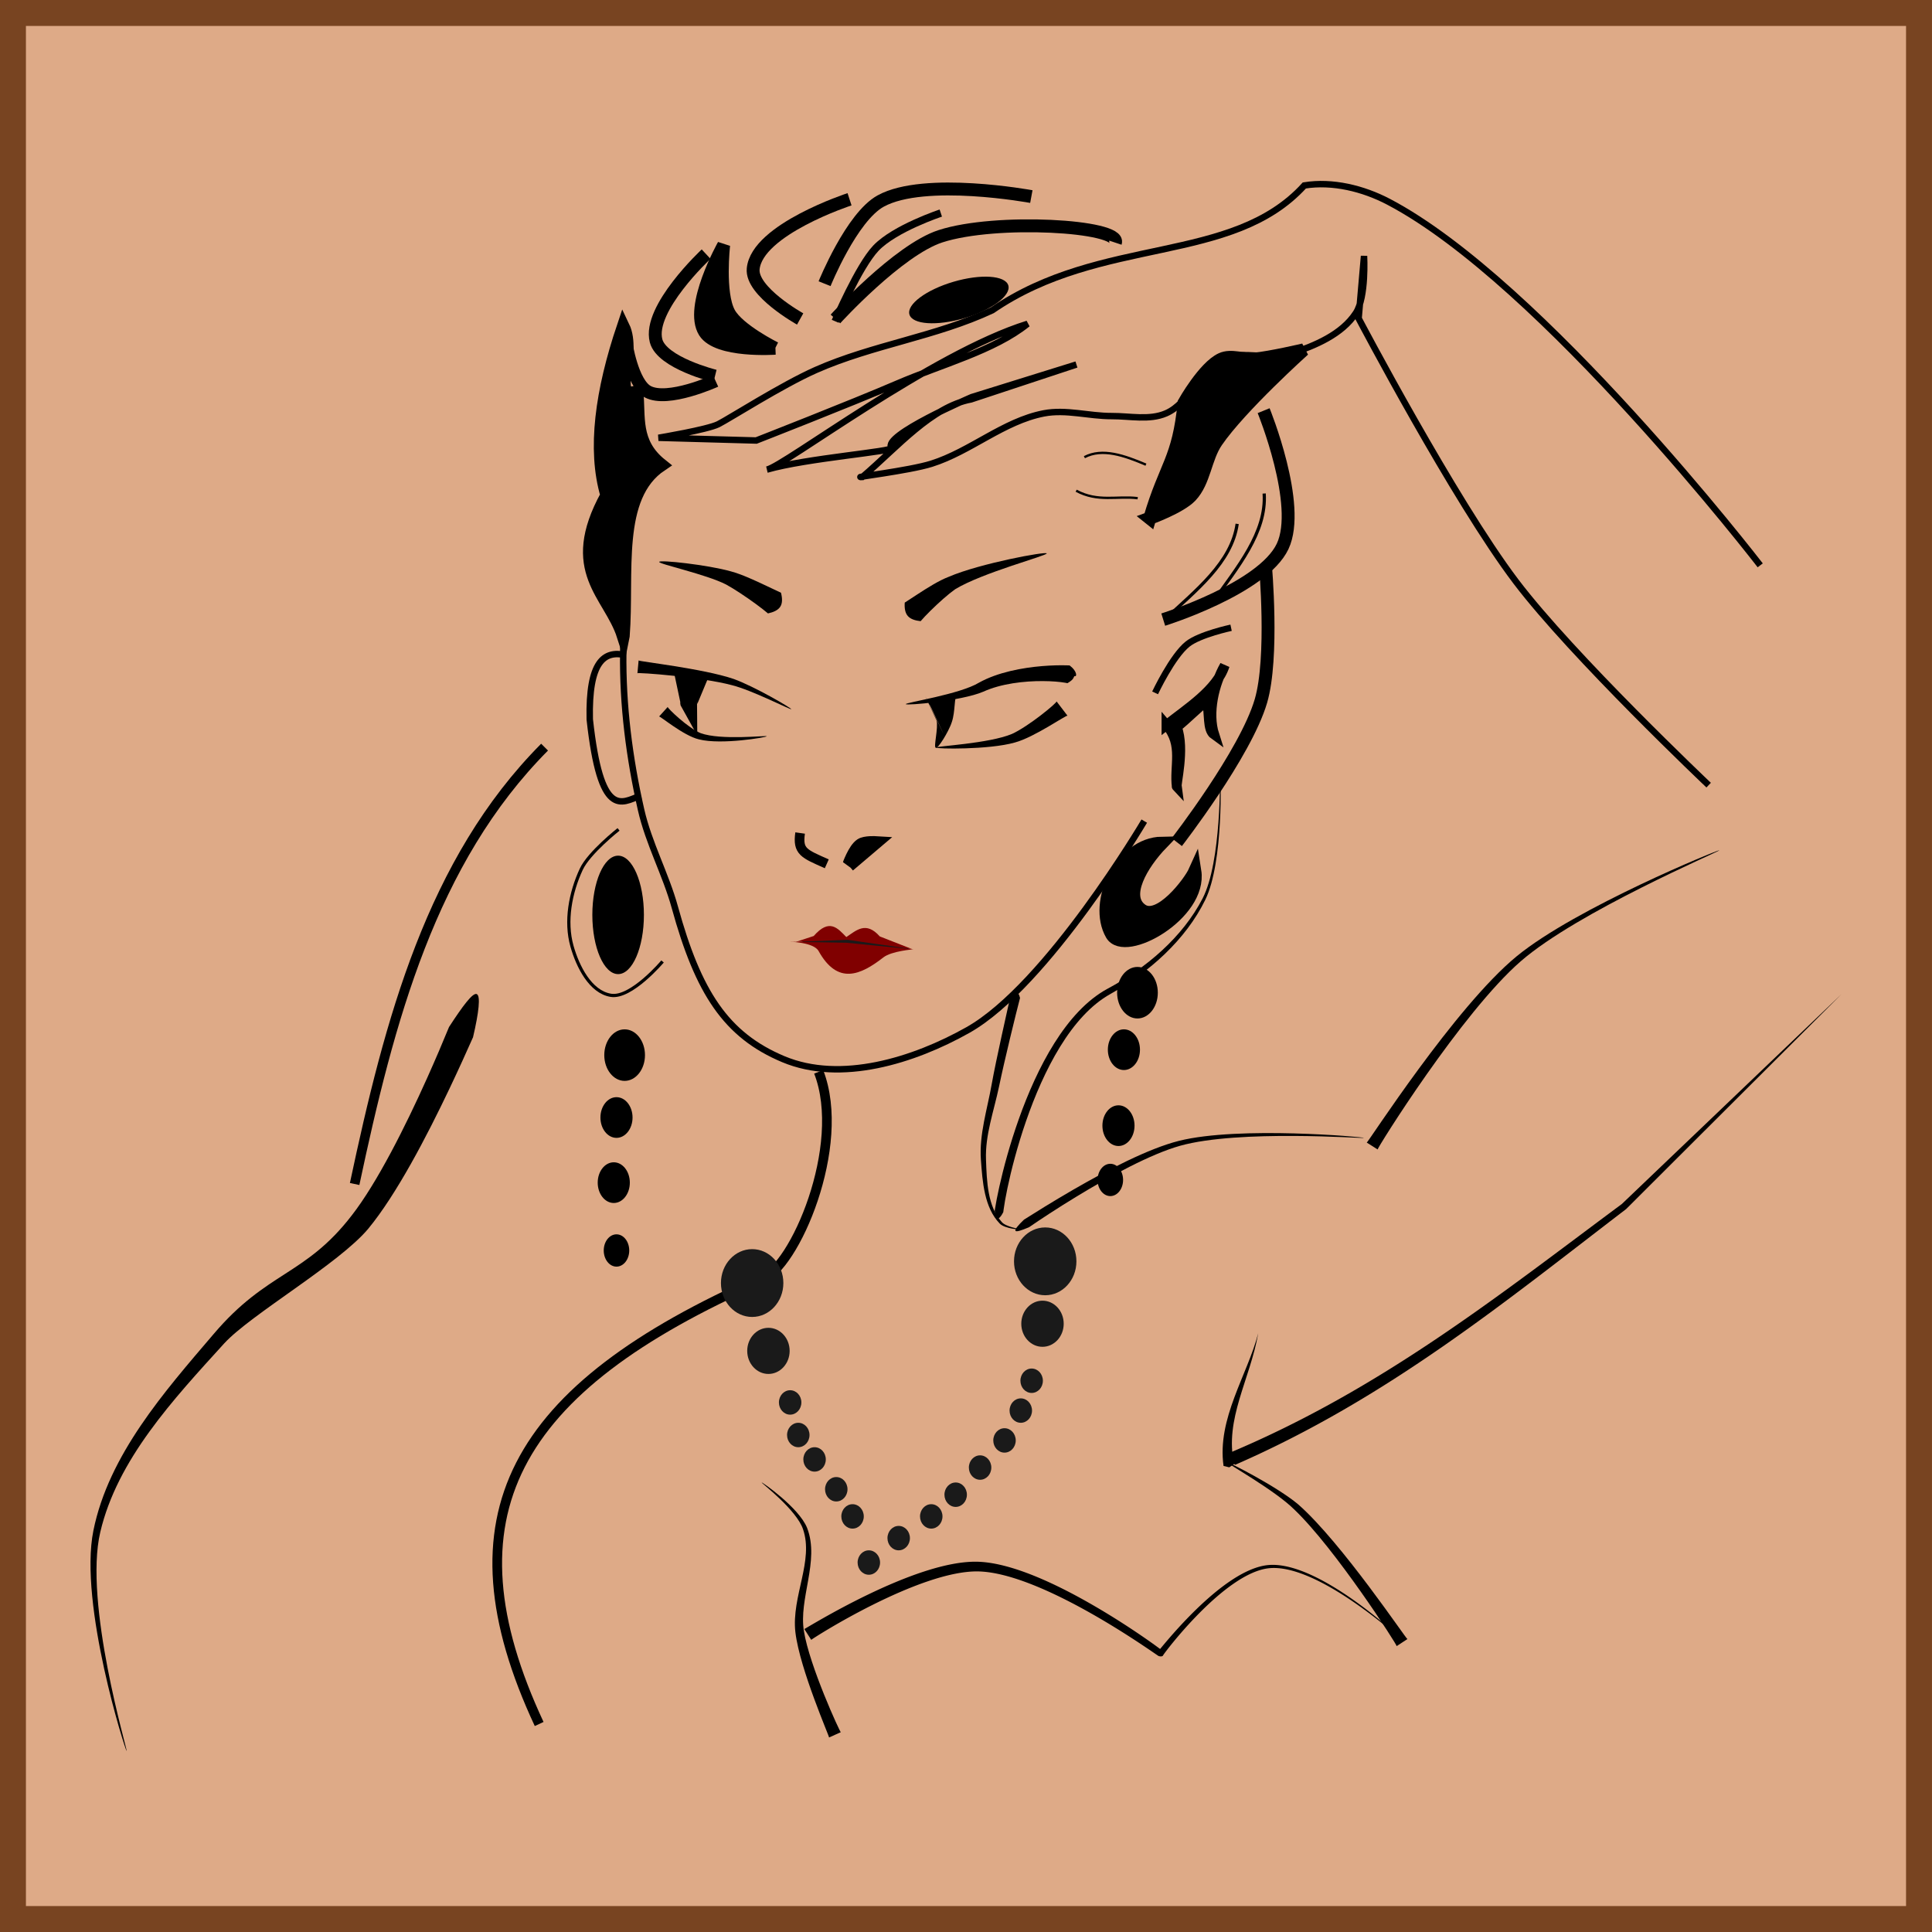 <?xml version="1.0" encoding="UTF-8" standalone="no"?>
<!-- Created with Inkscape (http://www.inkscape.org/) -->

<svg
   xmlns:dc="http://purl.org/dc/elements/1.1/"
   xmlns:cc="http://creativecommons.org/ns#"
   xmlns:rdf="http://www.w3.org/1999/02/22-rdf-syntax-ns#"
   xmlns:svg="http://www.w3.org/2000/svg"
   xmlns="http://www.w3.org/2000/svg"
   xmlns:sodipodi="http://sodipodi.sourceforge.net/DTD/sodipodi-0.dtd"
   xmlns:inkscape="http://www.inkscape.org/namespaces/inkscape"
   width="150"
   height="150"
   viewBox="0 0 150 150"
   id="svg2"
   version="1.1"
   inkscape:version="0.91 r13725"
   sodipodi:docname="97-Jacky.svg">
  <defs
     id="defs4">
    <inkscape:path-effect
       effect="powerstroke"
       id="path-effect4253"
       is_visible="true"
       offset_points="0,0.5"
       sort_points="true"
       interpolator_type="CubicBezierJohan"
       interpolator_beta="0.2"
       start_linecap_type="zerowidth"
       linejoin_type="round"
       miter_limit="4"
       end_linecap_type="zerowidth"
       cusp_linecap_type="round" />
    <inkscape:path-effect
       effect="powerstroke"
       id="path-effect4249"
       is_visible="true"
       offset_points="0.007,-0.513"
       sort_points="true"
       interpolator_type="Linear"
       interpolator_beta="0.2"
       start_linecap_type="zerowidth"
       linejoin_type="round"
       miter_limit="4"
       end_linecap_type="zerowidth"
       cusp_linecap_type="round" />
    <inkscape:path-effect
       effect="powerstroke"
       id="path-effect4245"
       is_visible="true"
       offset_points="0,0.5"
       sort_points="true"
       interpolator_type="CubicBezierJohan"
       interpolator_beta="0.2"
       start_linecap_type="zerowidth"
       linejoin_type="round"
       miter_limit="4"
       end_linecap_type="zerowidth"
       cusp_linecap_type="round" />
    <inkscape:path-effect
       effect="powerstroke"
       id="path-effect4241"
       is_visible="true"
       offset_points="0,0.5"
       sort_points="true"
       interpolator_type="CubicBezierJohan"
       interpolator_beta="0.2"
       start_linecap_type="zerowidth"
       linejoin_type="round"
       miter_limit="4"
       end_linecap_type="zerowidth"
       cusp_linecap_type="round" />
    <inkscape:path-effect
       effect="powerstroke"
       id="path-effect4237"
       is_visible="true"
       offset_points="0,0.5"
       sort_points="true"
       interpolator_type="CubicBezierJohan"
       interpolator_beta="0.2"
       start_linecap_type="zerowidth"
       linejoin_type="round"
       miter_limit="4"
       end_linecap_type="zerowidth"
       cusp_linecap_type="round" />
    <inkscape:path-effect
       effect="powerstroke"
       id="path-effect4233"
       is_visible="true"
       offset_points="0.017,0.417"
       sort_points="true"
       interpolator_type="Linear"
       interpolator_beta="0.2"
       start_linecap_type="zerowidth"
       linejoin_type="round"
       miter_limit="4"
       end_linecap_type="zerowidth"
       cusp_linecap_type="round" />
    <inkscape:path-effect
       effect="powerstroke"
       id="path-effect4229"
       is_visible="true"
       offset_points="0,0.5"
       sort_points="true"
       interpolator_type="CubicBezierJohan"
       interpolator_beta="0.2"
       start_linecap_type="zerowidth"
       linejoin_type="round"
       miter_limit="4"
       end_linecap_type="zerowidth"
       cusp_linecap_type="round" />
    <inkscape:path-effect
       effect="powerstroke"
       id="path-effect4225"
       is_visible="true"
       offset_points="0.198,0.353"
       sort_points="true"
       interpolator_type="Linear"
       interpolator_beta="0.2"
       start_linecap_type="zerowidth"
       linejoin_type="round"
       miter_limit="4"
       end_linecap_type="zerowidth"
       cusp_linecap_type="round" />
    <inkscape:path-effect
       effect="powerstroke"
       id="path-effect4221"
       is_visible="true"
       offset_points="0.169,0.379"
       sort_points="true"
       interpolator_type="Linear"
       interpolator_beta="0.2"
       start_linecap_type="zerowidth"
       linejoin_type="round"
       miter_limit="4"
       end_linecap_type="zerowidth"
       cusp_linecap_type="round" />
    <inkscape:path-effect
       effect="powerstroke"
       id="path-effect5186"
       is_visible="true"
       offset_points="0.106,0.337"
       sort_points="true"
       interpolator_type="Linear"
       interpolator_beta="0.2"
       start_linecap_type="zerowidth"
       linejoin_type="round"
       miter_limit="4"
       end_linecap_type="zerowidth"
       cusp_linecap_type="round" />
    <inkscape:path-effect
       effect="powerstroke"
       id="path-effect5182"
       is_visible="true"
       offset_points="0.306,1.014"
       sort_points="true"
       interpolator_type="Linear"
       interpolator_beta="0.2"
       start_linecap_type="zerowidth"
       linejoin_type="round"
       miter_limit="4"
       end_linecap_type="zerowidth"
       cusp_linecap_type="round" />
    <inkscape:path-effect
       cusp_linecap_type="round"
       end_linecap_type="zerowidth"
       miter_limit="4"
       linejoin_type="round"
       start_linecap_type="zerowidth"
       interpolator_beta="0.2"
       interpolator_type="CubicBezierJohan"
       sort_points="true"
       offset_points="0,0.702"
       is_visible="true"
       id="path-effect5110"
       effect="powerstroke" />
    <inkscape:path-effect
       cusp_linecap_type="round"
       end_linecap_type="zerowidth"
       miter_limit="4"
       linejoin_type="round"
       start_linecap_type="zerowidth"
       interpolator_beta="0.2"
       interpolator_type="Linear"
       sort_points="true"
       offset_points="0.214,0.693"
       is_visible="true"
       id="path-effect5106"
       effect="powerstroke" />
    <inkscape:path-effect
       cusp_linecap_type="round"
       end_linecap_type="zerowidth"
       miter_limit="4"
       linejoin_type="round"
       start_linecap_type="zerowidth"
       interpolator_beta="0.2"
       interpolator_type="Linear"
       sort_points="true"
       offset_points="0,1.201"
       is_visible="true"
       id="path-effect5102"
       effect="powerstroke" />
    <inkscape:path-effect
       effect="powerstroke"
       id="path-effect5098"
       is_visible="true"
       offset_points="0,1.316"
       sort_points="true"
       interpolator_type="Linear"
       interpolator_beta="0.2"
       start_linecap_type="zerowidth"
       linejoin_type="round"
       miter_limit="4"
       end_linecap_type="zerowidth"
       cusp_linecap_type="round" />
    <inkscape:path-effect
       effect="powerstroke"
       id="path-effect5094"
       is_visible="true"
       offset_points="0,0.5"
       sort_points="true"
       interpolator_type="CubicBezierJohan"
       interpolator_beta="0.2"
       start_linecap_type="zerowidth"
       linejoin_type="round"
       miter_limit="4"
       end_linecap_type="zerowidth"
       cusp_linecap_type="round" />
    <inkscape:path-effect
       effect="powerstroke"
       id="path-effect5090"
       is_visible="true"
       offset_points="0,0.5"
       sort_points="true"
       interpolator_type="CubicBezierJohan"
       interpolator_beta="0.2"
       start_linecap_type="zerowidth"
       linejoin_type="round"
       miter_limit="4"
       end_linecap_type="zerowidth"
       cusp_linecap_type="round" />
    <inkscape:path-effect
       cusp_linecap_type="round"
       end_linecap_type="zerowidth"
       miter_limit="4"
       linejoin_type="round"
       start_linecap_type="zerowidth"
       interpolator_beta="0.2"
       interpolator_type="Linear"
       sort_points="true"
       offset_points="0.257,-0.948"
       is_visible="true"
       id="path-effect5086"
       effect="powerstroke" />
    <inkscape:path-effect
       effect="powerstroke"
       id="path-effect5078"
       is_visible="true"
       offset_points="0.257,-0.948"
       sort_points="true"
       interpolator_type="Linear"
       interpolator_beta="0.2"
       start_linecap_type="zerowidth"
       linejoin_type="round"
       miter_limit="4"
       end_linecap_type="zerowidth"
       cusp_linecap_type="round" />
    <linearGradient
       id="linearGradient4152">
      <stop
         id="stop4154"
         offset="0"
         stop-color="#424343" />
      <stop
         id="stop4156"
         offset="0.36"
         stop-color="#c0ffff" />
      <stop
         id="stop4158"
         offset="0.51"
         stop-color="#ffffff" />
      <stop
         id="stop4160"
         offset="0.66"
         stop-color="#c0ffff" />
      <stop
         id="stop4162"
         offset="1"
         stop-color="#424343" />
    </linearGradient>
    <linearGradient
       id="linearGradient4178">
      <stop
         id="stop4180"
         offset="0"
         stop-color="#020202" />
      <stop
         id="stop4182"
         offset="0.2"
         stop-color="#01407f" />
      <stop
         id="stop4184"
         offset="0.4"
         stop-color="#127dcf" />
      <stop
         id="stop4186"
         offset="0.6"
         stop-color="#47b1f7" />
      <stop
         id="stop4188"
         offset="0.8"
         stop-color="#97ddfe" />
      <stop
         id="stop4190"
         offset="1"
         stop-color="#fbffff" />
    </linearGradient>
    <linearGradient
       id="linearGradient4207">
      <stop
         id="stop4209"
         offset="0"
         stop-color="#481318" />
      <stop
         id="stop4211"
         offset="0.2"
         stop-color="#edafb9" />
      <stop
         id="stop4213"
         offset="0.4"
         stop-color="#ffffac" />
      <stop
         id="stop4215"
         offset="0.6"
         stop-color="#402a16" />
      <stop
         id="stop4217"
         offset="0.8"
         stop-color="#454e00" />
      <stop
         id="stop4219"
         offset="1"
         stop-color="#eec28c" />
    </linearGradient>
    <filter
       inkscape:collect="always"
       style="color-interpolation-filters:sRGB"
       id="filter5070"
       x="-0.136"
       width="1.273"
       y="-0.059"
       height="1.119">
      <feGaussianBlur
         inkscape:collect="always"
         stdDeviation="0.228"
         id="feGaussianBlur5072" />
    </filter>
    <filter
       inkscape:collect="always"
       style="color-interpolation-filters:sRGB"
       id="filter5146"
       x="-0.093"
       width="1.187"
       y="-0.069"
       height="1.138">
      <feGaussianBlur
         inkscape:collect="always"
         stdDeviation="0.264"
         id="feGaussianBlur5148" />
    </filter>
  </defs>
  <sodipodi:namedview
     id="base"
     pagecolor="#ffffff"
     bordercolor="#666666"
     borderopacity="1.0"
     inkscape:pageopacity="0.0"
     inkscape:pageshadow="2"
     inkscape:zoom="3.592177"
     inkscape:cx="75.000008"
     inkscape:cy="75"
     inkscape:document-units="px"
     inkscape:current-layer="layer1"
     showgrid="false"
     units="px"
     fit-margin-top="0"
     fit-margin-left="0"
     fit-margin-right="0"
     fit-margin-bottom="0"
     showborder="false"
     inkscape:window-width="1218"
     inkscape:window-height="935"
     inkscape:window-x="390"
     inkscape:window-y="3"
     inkscape:window-maximized="0"
     objecttolerance="20">
    <inkscape:grid
       type="xygrid"
       id="grid6433"
       spacingx="10"
       spacingy="10"
       originx="100"
       originy="100" />
  </sodipodi:namedview>
  <g
     inkscape:label="Ebene 1"
     inkscape:groupmode="layer"
     id="layer1"
     transform="translate(62.389,-923.635)">
    <g
       id="g4376">
      <rect
         y="924.642"
         x="-61.383"
         height="147.986"
         width="147.986"
         id="rect4136"
         style="opacity:1;fill:#deaa87;fill-opacity:1;fill-rule:evenodd;stroke:#784421;stroke-width:2.014;stroke-miterlimit:4;stroke-dasharray:none;stroke-dashoffset:0;stroke-opacity:1" />
      <g
         transform="translate(-5.542,-6.67)"
         id="g4299">
        <path
           style="fill:none;fill-rule:evenodd;stroke:#000000;stroke-width:0.5;stroke-linecap:butt;stroke-linejoin:miter;stroke-opacity:1"
           d="m -6.35,966.191 c -2.487,4.321 -2.034,9.782 -2.107,14.747 -0.06,4.103 0.475,8.231 1.382,12.233 0.59,2.604 1.918,5.019 2.621,7.571 1.82,6.609 3.97,9.929 8.427,11.798 4.459,1.869 10.114,0.11 14.326,-2.263 6.165,-3.474 13.694,-16.222 13.694,-16.222"
           id="path5056"
           inkscape:connector-curvature="0"
           sodipodi:nodetypes="caasaac" />
        <path
           style="fill:none;fill-rule:evenodd;stroke:#000000;stroke-width:0.5;stroke-linecap:butt;stroke-linejoin:miter;stroke-opacity:1"
           d="m -7.114,992.07 c -1.525,0.611 -3.098,1.796 -3.944,-5.915 -0.099,-4.52 1.118,-5.352 2.76,-4.995"
           id="path5058"
           inkscape:connector-curvature="0"
           sodipodi:nodetypes="ccc" />
        <ellipse
           style="opacity:1;fill:#000000;fill-opacity:1;fill-rule:nonzero;stroke:none;stroke-width:0.505;stroke-opacity:1;filter:url(#filter5070)"
           id="path5060"
           cx="-8.856"
           cy="1001.337"
           rx="2.002"
           ry="4.598" />
        <path
           style="fill:none;fill-rule:evenodd;stroke:#000000;stroke-width:0.25;stroke-linecap:butt;stroke-linejoin:miter;stroke-opacity:1"
           d="m -8.823,994.699 c 0,0 -2.296,1.811 -2.892,3.089 -0.849,1.82 -1.269,4.048 -0.723,5.981 0.441,1.561 1.422,3.554 3.023,3.812 1.578,0.255 4.009,-2.629 4.009,-2.629"
           id="path5074"
           inkscape:connector-curvature="0"
           sodipodi:nodetypes="caaac" />
        <path
           style="fill:#000000;fill-rule:evenodd;stroke:none;stroke-width:1px;stroke-linecap:butt;stroke-linejoin:miter;stroke-opacity:1"
           d="m 3.731,977.413 c 0,0 0,0 0,0 -0.173,0.265 -0.512,0.421 -0.952,0.518 -0.234,-0.199 -0.563,-0.455 -0.934,-0.727 -0.778,-0.57 -1.686,-1.173 -2.319,-1.518 -0.773,-0.397 -2.087,-0.796 -3.198,-1.114 -1.109,-0.317 -2.01,-0.553 -1.996,-0.642 0.014,-0.089 0.948,-0.033 2.104,0.109 1.133,0.139 2.554,0.368 3.482,0.632 0.806,0.215 1.88,0.711 2.761,1.13 0.431,0.205 0.819,0.393 1.11,0.524 0.114,0.445 0.115,0.823 -0.058,1.088 z"
           id="path5076"
           inkscape:path-effect="#path-effect5078"
           inkscape:original-d="m 3.7306394,977.41288 c 0,0 -2.5817548,-1.68413 -4.00926517,-2.23467 -1.72057253,-0.66357 -5.38950323,-1.24879 -5.38950323,-1.24879"
           inkscape:connector-curvature="0"
           sodipodi:nodetypes="cac" />
        <path
           sodipodi:nodetypes="cac"
           inkscape:connector-curvature="0"
           inkscape:original-d="m 13.640283,978.13586 c 0,0 2.150158,-1.91431 3.417735,-2.5633 2.288297,-1.17158 7.361273,-2.3004 7.361273,-2.3004"
           inkscape:path-effect="#path-effect5086"
           id="path5084"
           d="m 13.64,978.136 c -0.21,-0.236 -0.275,-0.602 -0.243,-1.045 0.254,-0.16 0.59,-0.384 0.965,-0.629 0.764,-0.499 1.705,-1.093 2.448,-1.373 1.23,-0.531 3.152,-1.029 4.714,-1.368 1.585,-0.343 2.875,-0.537 2.895,-0.449 0.02,0.088 -1.226,0.459 -2.75,0.973 -1.531,0.517 -3.319,1.173 -4.363,1.812 -0.535,0.381 -1.282,1.044 -1.921,1.677 -0.303,0.3 -0.569,0.582 -0.755,0.799 -0.432,-0.047 -0.78,-0.16 -0.99,-0.396 z"
           style="fill:#000000;fill-rule:evenodd;stroke:none;stroke-width:1px;stroke-linecap:butt;stroke-linejoin:miter;stroke-opacity:1" />
        <path
           style="fill:#000000;fill-rule:evenodd;stroke:none;stroke-width:1px;stroke-linecap:butt;stroke-linejoin:miter;stroke-opacity:1"
           d="m -7.357,982.577 c -4.068e-4,-0.042 1.245,0.03 2.786,0.193 1.546,0.163 3.372,0.416 4.548,0.731 0.786,0.196 1.929,0.679 2.883,1.107 0.951,0.426 1.706,0.793 1.726,0.757 0.02,-0.036 -0.696,-0.477 -1.614,-0.981 -0.911,-0.499 -2.045,-1.073 -2.848,-1.362 -1.202,-0.411 -3.053,-0.75 -4.596,-0.997 -1.546,-0.247 -2.793,-0.403 -2.793,-0.445 z"
           id="path5088"
           inkscape:path-effect="#path-effect5090"
           inkscape:original-d="m -7.31127,982.07941 c 0,0 4.9846884,0.45623 7.361273,1.18306 1.5934903,0.48734 4.53507,2.10322 4.53507,2.10322"
           inkscape:connector-curvature="0"
           sodipodi:nodetypes="cac" />
        <path
           style="fill:#000000;fill-rule:evenodd;stroke:none;stroke-width:1px;stroke-linecap:butt;stroke-linejoin:miter;stroke-opacity:1"
           d="m -5.675,985.934 c 0.034,-0.025 0.504,0.344 1.114,0.756 0.602,0.407 1.365,0.874 1.975,1.018 0.882,0.227 2.219,0.179 3.297,0.075 1.094,-0.105 1.974,-0.273 1.968,-0.315 -0.006,-0.041 -0.894,0.044 -1.983,0.065 -1.099,0.021 -2.367,-0.024 -3.137,-0.304 -0.479,-0.192 -1.124,-0.67 -1.666,-1.137 -0.532,-0.458 -0.932,-0.876 -0.897,-0.901 z"
           id="path5092"
           inkscape:path-effect="#path-effect5094"
           inkscape:original-d="m -5.339501,985.56287 c 0,0 1.7395522,1.57385 2.826203,1.90604 1.65516488,0.50598 5.192327,0 5.192327,0"
           inkscape:connector-curvature="0"
           sodipodi:nodetypes="cac" />
        <path
           style="fill:#000000;fill-rule:evenodd;stroke:none;stroke-width:1px;stroke-linecap:butt;stroke-linejoin:miter;stroke-opacity:1"
           d="m -4.481,982.68 0.458,2.165 a 0.184,0.018 79.69 0 0 0.019,0.229 l 1.294,2.33 -0.021,-2.665 0.019,0.229 0.852,-2.042 z"
           id="path5096"
           inkscape:path-effect="#path-effect5098"
           inkscape:original-d="m -3.170554,982.80239 -0.197177,2.10322 0.657256,2.49757"
           inkscape:connector-curvature="0" />
        <path
           inkscape:connector-curvature="0"
           inkscape:original-d="m 16.263257,984.54312 c 0,0 0.254058,1.164 0.197177,1.74739 -0.07041,0.72211 -0.657256,2.07501 -0.657256,2.07501"
           inkscape:path-effect="#path-effect5102"
           id="path5100"
           d="m 15.09,984.799 c 0.095,-0.036 0.252,0.217 0.403,0.537 2.91,6.163 -2.468,-5.135 0.37,0.896 0.081,0.261 0.017,0.821 -0.04,1.264 -0.058,0.454 -0.112,0.829 -0.02,0.869 0.092,0.04 0.332,-0.261 0.584,-0.664 0.231,-0.369 0.542,-0.936 0.67,-1.352 0.134,-0.389 0.178,-0.887 0.215,-1.289 0.038,-0.408 0.069,-0.737 0.163,-0.773 z"
           style="fill:#000000;fill-rule:evenodd;stroke:none;stroke-width:1px;stroke-linecap:butt;stroke-linejoin:miter;stroke-opacity:1"
           sodipodi:nodetypes="cac" />
        <path
           sodipodi:nodetypes="csc"
           inkscape:connector-curvature="0"
           inkscape:original-d="m 26.623729,982.80239 c 0.110947,-0.22189 -4.431533,-0.59839 -7.295547,0.85443 -1.609764,0.81657 -5.849583,1.31451 -5.849583,1.31451"
           inkscape:path-effect="#path-effect5106"
           id="path5104"
           d="m 26.624,982.802 c 0.041,0.01 0.071,-0.03 0.077,-0.082 0.006,-0.046 -0.004,-0.098 -0.016,-0.14 -0.025,-0.087 -0.072,-0.175 -0.131,-0.257 -0.086,-0.12 -0.206,-0.238 -0.354,-0.353 -0.064,-0.003 -0.131,-0.006 -0.202,-0.008 -0.49,-0.015 -1.171,-0.005 -1.93,0.058 -1.518,0.126 -3.434,0.467 -4.915,1.291 -0.712,0.437 -2.134,0.827 -3.387,1.119 -1.244,0.289 -2.294,0.478 -2.287,0.542 0.007,0.064 1.077,0.004 2.355,-0.16 1.254,-0.161 2.787,-0.429 3.67,-0.808 1.382,-0.628 3.17,-0.827 4.611,-0.82 0.717,0.003 1.337,0.058 1.753,0.131 0.059,0.01 0.113,0.021 0.162,0.032 0.137,-0.08 0.251,-0.159 0.335,-0.237 0.059,-0.056 0.103,-0.11 0.133,-0.17 0.015,-0.03 0.027,-0.067 0.042,-0.096 0.017,-0.034 0.05,-0.068 0.084,-0.04 z"
           style="fill:#000000;fill-rule:evenodd;stroke:none;stroke-width:1px;stroke-linecap:butt;stroke-linejoin:miter;stroke-opacity:1" />
        <path
           sodipodi:nodetypes="cac"
           inkscape:connector-curvature="0"
           inkscape:original-d="m 25.608198,985.31607 c 0,0 -2.38371,1.82232 -3.77742,2.30579 -1.90556,0.66103 -6.007525,0.72298 -6.007525,0.72298"
           inkscape:path-effect="#path-effect5110"
           id="path5108"
           d="m 25.182,984.758 c 0.043,0.041 -0.51,0.537 -1.233,1.092 -0.734,0.563 -1.608,1.159 -2.233,1.44 -0.885,0.371 -2.354,0.609 -3.617,0.766 -1.254,0.156 -2.276,0.23 -2.276,0.289 8.83e-4,0.058 1.029,0.102 2.303,0.061 1.257,-0.04 2.807,-0.162 3.82,-0.453 0.772,-0.207 1.779,-0.755 2.589,-1.228 0.817,-0.477 1.457,-0.892 1.499,-0.851 z"
           style="fill:#000000;fill-rule:evenodd;stroke:none;stroke-width:1px;stroke-linecap:butt;stroke-linejoin:miter;stroke-opacity:1" />
        <path
           style="fill:none;fill-rule:evenodd;stroke:#000000;stroke-width:0.75;stroke-linecap:butt;stroke-linejoin:miter;stroke-opacity:1"
           d="m 5.274,994.98 c -0.205,1.449 0.296,1.601 2.07,2.391"
           id="path5112"
           inkscape:connector-curvature="0"
           sodipodi:nodetypes="cc"
           inkscape:transform-center-x="-0.11152971"
           inkscape:transform-center-y="-1.4091355" />
        <path
           style="fill:none;fill-rule:evenodd;stroke:#000000;stroke-width:1px;stroke-linecap:butt;stroke-linejoin:miter;stroke-opacity:1"
           d="m 9.007,997.539 c 0.048,-0.066 0.456,-1.295 0.989,-1.649 0.324,-0.215 1.154,-0.165 1.154,-0.165 l -2.099,1.783"
           id="path5114"
           inkscape:connector-curvature="0"
           sodipodi:nodetypes="cscc" />
        <path
           style="fill:#000000;fill-opacity:1;fill-rule:evenodd;stroke:#000000;stroke-width:1px;stroke-linecap:butt;stroke-linejoin:miter;stroke-opacity:1;filter:url(#filter5146)"
           d="m 33.364,995.762 c -3.165,0.049 -5.327,4.607 -3.9,7.087 1.019,1.769 6.978,-1.58 6.46,-4.909 -0.392,0.873 -2.752,4.003 -4.142,3.013 -1.473,-1.049 0.008,-3.561 1.582,-5.191 z"
           id="path5116"
           inkscape:connector-curvature="0"
           sodipodi:nodetypes="cscac" />
        <path
           style="fill:none;fill-rule:evenodd;stroke:#000000;stroke-width:0.763px;stroke-linecap:butt;stroke-linejoin:miter;stroke-opacity:1"
           d="m 33.719,986.59 c 1.591,-1.267 3.913,-2.722 4.521,-4.62 -0.81,1.419 -1.362,3.664 -0.809,5.386 -0.579,-0.412 -0.325,-1.686 -0.596,-2.605 -0.385,0.224 -1.669,1.518 -2.312,2 0.645,1.738 -0.117,4.543 0,4.663 -0.224,-1.611 0.531,-3.281 -0.804,-4.824 z"
           id="path5150"
           inkscape:connector-curvature="0"
           sodipodi:nodetypes="ccccccc" />
        <path
           style="fill:none;fill-rule:evenodd;stroke:#000000;stroke-width:0.5;stroke-linecap:butt;stroke-linejoin:miter;stroke-opacity:1"
           d="m 32.835,984.099 c 0,0 1.338,-2.848 2.528,-3.792 0.94,-0.746 3.371,-1.264 3.371,-1.264"
           id="path5152"
           inkscape:connector-curvature="0"
           sodipodi:nodetypes="cac" />
        <path
           style="fill:none;fill-rule:evenodd;stroke:#000000;stroke-width:1px;stroke-linecap:butt;stroke-linejoin:miter;stroke-opacity:1"
           d="m 41.397,974.132 c 0,0 0.648,7.207 -0.346,10.599 -1.196,4.08 -6.531,10.955 -6.531,10.955"
           id="path5154"
           inkscape:connector-curvature="0"
           sodipodi:nodetypes="cac" />
        <path
           style="fill:none;fill-rule:evenodd;stroke:#000000;stroke-width:1px;stroke-linecap:butt;stroke-linejoin:miter;stroke-opacity:1"
           d="m 41.262,962.189 c 0,0 2.987,7.327 1.475,10.534 -1.546,3.279 -9.27,5.688 -9.27,5.688"
           id="path5156"
           inkscape:connector-curvature="0"
           sodipodi:nodetypes="cac" />
        <path
           style="fill:none;fill-rule:evenodd;stroke:#000000;stroke-width:0.25;stroke-linecap:butt;stroke-linejoin:miter;stroke-opacity:1"
           d="m 41.303,968.621 c 0.202,3.021 -2.07,5.715 -4.003,8.453"
           id="path5158"
           inkscape:connector-curvature="0"
           sodipodi:nodetypes="cc" />
        <path
           sodipodi:nodetypes="cc"
           inkscape:connector-curvature="0"
           id="path5160"
           d="m 39.206,970.978 c -0.423,2.998 -3.2,5.167 -5.655,7.45"
           style="fill:none;fill-rule:evenodd;stroke:#000000;stroke-width:0.25;stroke-linecap:butt;stroke-linejoin:miter;stroke-opacity:1"
           inkscape:transform-center-x="-2.8243011"
           inkscape:transform-center-y="-3.7334845" />
        <ellipse
           style="opacity:1;fill:#000000;fill-opacity:1;fill-rule:nonzero;stroke:none;stroke-width:0.25;stroke-opacity:1"
           id="path5162"
           cx="-8.351"
           cy="1012.224"
           rx="1.58"
           ry="2.001" />
        <ellipse
           ry="1.58"
           rx="1.247"
           cy="1017.069"
           cx="-8.983"
           id="ellipse5164"
           style="opacity:1;fill:#000000;fill-opacity:1;fill-rule:nonzero;stroke:none;stroke-width:0.25;stroke-opacity:1" />
        <ellipse
           style="opacity:1;fill:#000000;fill-opacity:1;fill-rule:nonzero;stroke:none;stroke-width:0.25;stroke-opacity:1"
           id="ellipse5166"
           cx="-9.194"
           cy="1022.125"
           rx="1.247"
           ry="1.58" />
        <ellipse
           ry="1.254"
           rx="0.99"
           cy="1027.392"
           cx="-8.983"
           id="ellipse5168"
           style="opacity:1;fill:#000000;fill-opacity:1;fill-rule:nonzero;stroke:none;stroke-width:0.25;stroke-opacity:1" />
        <ellipse
           ry="2.001"
           rx="1.58"
           cy="1007.378"
           cx="31.466"
           id="ellipse5170"
           style="opacity:1;fill:#000000;fill-opacity:1;fill-rule:nonzero;stroke:none;stroke-width:0.25;stroke-opacity:1" />
        <path
           style="fill:#000000;fill-rule:evenodd;stroke:none;stroke-width:1px;stroke-linecap:butt;stroke-linejoin:miter;stroke-opacity:1"
           d="m 20.689,1024.894 c 3.3e-5,0 0.08,-0.064 0.088,-0.071 0.032,-0.031 0.066,-0.072 0.103,-0.125 0.051,-0.073 0.107,-0.169 0.168,-0.284 0.006,-0.054 0.013,-0.112 0.022,-0.174 0.054,-0.406 0.152,-0.98 0.298,-1.674 0.29,-1.388 0.766,-3.249 1.443,-5.207 1.362,-3.939 3.51,-8.191 6.555,-9.881 3.017,-1.697 5.849,-4.204 7.366,-7.315 0.724,-1.486 1.02,-3.931 1.134,-5.986 0.114,-2.063 0.046,-3.758 0.026,-3.757 -0.019,5.6e-4 0.01,1.695 -0.143,3.75 -0.153,2.062 -0.489,4.464 -1.226,5.889 -1.555,3.015 -4.388,5.415 -7.381,7.011 -3.239,1.752 -5.479,6.161 -6.881,10.097 -0.705,1.979 -1.205,3.859 -1.519,5.265 -0.157,0.703 -0.268,1.29 -0.334,1.713 -0.01,0.065 -0.019,0.127 -0.028,0.185 0.029,0.136 0.063,0.251 0.103,0.342 0.029,0.066 0.06,0.12 0.095,0.16 0.03,0.035 0.077,0.073 0.111,0.064 z"
           id="path5184"
           inkscape:path-effect="#path-effect5186"
           inkscape:original-d="m 20.688888,1024.8938 c -0.2099,-0.2999 2.279953,-14.1779 8.565004,-17.6209 3.005253,-1.6463 5.837633,-4.0998 7.373596,-7.1629 1.460241,-2.91211 1.264046,-9.69105 1.264046,-9.69105"
           inkscape:connector-curvature="0"
           sodipodi:nodetypes="csac" />
        <ellipse
           style="opacity:1;fill:#000000;fill-opacity:1;fill-rule:nonzero;stroke:none;stroke-width:0.25;stroke-opacity:1"
           id="ellipse5172"
           cx="30.413"
           cy="1011.802"
           rx="1.247"
           ry="1.58" />
        <ellipse
           ry="1.58"
           rx="1.247"
           cy="1017.701"
           cx="29.991"
           id="ellipse5174"
           style="opacity:1;fill:#000000;fill-opacity:1;fill-rule:nonzero;stroke:none;stroke-width:0.25;stroke-opacity:1" />
        <ellipse
           style="opacity:1;fill:#000000;fill-opacity:1;fill-rule:nonzero;stroke:none;stroke-width:0.25;stroke-opacity:1"
           id="ellipse5176"
           cx="29.359"
           cy="1021.915"
           rx="0.99"
           ry="1.254" />
        <path
           style="fill:none;fill-rule:evenodd;stroke:#000000;stroke-width:0.75;stroke-linecap:butt;stroke-linejoin:miter;stroke-opacity:1"
           d="m -14.566,988.312 c -8.786,8.843 -12.042,21.206 -14.747,33.918"
           id="path5178"
           inkscape:connector-curvature="0"
           sodipodi:nodetypes="cc" />
        <path
           style="fill:#000000;fill-rule:evenodd;stroke:none;stroke-width:1px;stroke-linecap:butt;stroke-linejoin:miter;stroke-opacity:1"
           d="m -19.833,1007.484 c -0.315,-0.123 -1.087,0.922 -2.151,2.556 -0.46,1.125 -1.039,2.49 -1.695,3.951 -1.703,3.794 -3.892,8.154 -5.855,10.674 -3.615,4.698 -6.572,4.319 -10.725,9.212 -3.828,4.482 -8.145,9.374 -9.337,15.262 -0.581,2.871 0.059,7.178 0.833,10.722 0.779,3.562 1.709,6.415 1.752,6.402 0.044,-0.014 -0.797,-2.889 -1.484,-6.457 -0.69,-3.585 -1.211,-7.813 -0.566,-10.549 1.326,-5.646 5.647,-10.279 9.624,-14.653 2.064,-2.249 8.916,-6.183 11.185,-8.906 2.186,-2.651 4.525,-7.133 6.315,-10.899 0.698,-1.467 1.317,-2.837 1.816,-3.962 0.452,-1.923 0.601,-3.228 0.286,-3.351 z"
           id="path5180"
           inkscape:path-effect="#path-effect5182"
           inkscape:original-d="m -19.833186,1007.4836 c 0,0 -4.910193,12.5292 -9.058989,17.6966 -2.966571,3.6949 -7.822107,5.504 -10.955056,9.059 -3.902921,4.4287 -8.221142,9.1906 -9.480337,14.9578 -1.224505,5.6083 2.317415,17.0646 2.317415,17.0646"
           inkscape:connector-curvature="0"
           sodipodi:nodetypes="caaac" />
        <path
           style="fill:#000000;fill-opacity:1;fill-rule:evenodd;stroke:#000000;stroke-width:1px;stroke-linecap:butt;stroke-linejoin:miter;stroke-opacity:1"
           d="m -8.457,979.675 c -1.047,-3.256 -4.516,-5.021 -1.276,-10.915 -1.053,-3.579 -0.405,-8.112 1.276,-13.102 1.008,2.101 -1.016,5.808 1.053,5.056 0.224,1.901 -0.287,3.951 1.896,5.688 -3.647,2.443 -2.574,8.396 -2.949,13.272 z"
           id="path5188"
           inkscape:connector-curvature="0"
           sodipodi:nodetypes="cccccc" />
        <path
           style="fill:none;fill-rule:evenodd;stroke:#000000;stroke-width:1px;stroke-linecap:butt;stroke-linejoin:miter;stroke-opacity:1"
           d="m -8.246,956.922 c 0,0 0.469,3.133 1.685,3.792 1.563,0.848 5.267,-0.843 5.267,-0.843"
           id="path5190"
           inkscape:connector-curvature="0"
           sodipodi:nodetypes="cac" />
        <path
           sodipodi:nodetypes="cac"
           inkscape:connector-curvature="0"
           id="path5192"
           d="m -2.025,950.036 c 0,0 -4.535,4.221 -3.885,6.727 0.446,1.721 4.576,2.74 4.576,2.74"
           style="fill:none;fill-rule:evenodd;stroke:#000000;stroke-width:1px;stroke-linecap:butt;stroke-linejoin:miter;stroke-opacity:1"
           inkscape:transform-center-x="-1.033914"
           inkscape:transform-center-y="-2.4278286" />
        <path
           style="fill:#000000;fill-opacity:1;fill-rule:evenodd;stroke:#000000;stroke-width:1px;stroke-linecap:butt;stroke-linejoin:miter;stroke-opacity:1"
           d="m 3.341,957.343 c 0,0 -4.475,0.319 -5.478,-1.264 -1.23,-1.944 1.475,-6.742 1.475,-6.742 0,0 -0.421,3.72 0.421,5.267 0.719,1.32 3.581,2.739 3.581,2.739 z"
           id="path5194"
           inkscape:connector-curvature="0"
           sodipodi:nodetypes="cacac" />
        <path
           inkscape:transform-center-y="-1.5073086"
           inkscape:transform-center-x="-1.7361706"
           style="fill:none;fill-rule:evenodd;stroke:#000000;stroke-width:1px;stroke-linecap:butt;stroke-linejoin:miter;stroke-opacity:1"
           d="m 9.111,945.777 c 0,0 -7.185,2.339 -7.481,5.4 -0.171,1.77 3.647,3.892 3.647,3.892"
           id="path5196"
           inkscape:connector-curvature="0"
           sodipodi:nodetypes="cac" />
        <path
           sodipodi:nodetypes="cac"
           inkscape:connector-curvature="0"
           id="path5198"
           d="m 23.226,945.567 c 0,0 -8.275,-1.532 -11.694,0.344 -2.268,1.244 -4.359,6.42 -4.359,6.42"
           style="fill:none;fill-rule:evenodd;stroke:#000000;stroke-width:1px;stroke-linecap:butt;stroke-linejoin:miter;stroke-opacity:1"
           inkscape:transform-center-x="-1.7361706"
           inkscape:transform-center-y="-1.5073086" />
        <path
           inkscape:transform-center-y="-1.5073086"
           inkscape:transform-center-x="-1.7361706"
           style="fill:none;fill-rule:evenodd;stroke:#000000;stroke-width:1px;stroke-linecap:butt;stroke-linejoin:miter;stroke-opacity:1"
           d="m 29.757,949.148 c 0.442,-1.325 -9.281,-1.904 -13.59,-0.499 -3.288,1.072 -8.151,6.42 -8.151,6.42"
           id="path5200"
           inkscape:connector-curvature="0"
           sodipodi:nodetypes="cac" />
        <path
           sodipodi:nodetypes="cac"
           inkscape:connector-curvature="0"
           id="path5202"
           d="m 16.196,946.848 c 0,0 -3.571,1.179 -5.039,2.725 -1.338,1.408 -3.159,5.678 -3.159,5.678"
           style="fill:none;fill-rule:evenodd;stroke:#000000;stroke-width:0.581px;stroke-linecap:butt;stroke-linejoin:miter;stroke-opacity:1"
           inkscape:transform-center-x="-3.9946817"
           inkscape:transform-center-y="-3.5668141" />
        <ellipse
           style="opacity:1;fill:#000000;fill-opacity:1;fill-rule:nonzero;stroke:none;stroke-width:0.75;stroke-opacity:1"
           id="path5204"
           cx="-252.236"
           cy="920.192"
           rx="4.003"
           ry="1.475"
           transform="matrix(0.959,-0.282,0.282,0.959,0,0)" />
        <path
           style="fill:none;fill-rule:evenodd;stroke:#000000;stroke-width:0.5;stroke-linecap:butt;stroke-linejoin:miter;stroke-opacity:1"
           d="m 79.816,974.197 c 0,0 -16.943,-21.983 -28.862,-28.23 -1.964,-1.029 -4.342,-1.616 -6.531,-1.264 -5.626,6.185 -15.747,3.868 -24.228,9.691 -4.363,2.047 -9.287,2.684 -13.694,4.635 -2.645,1.171 -6.742,3.792 -7.584,4.213 -0.843,0.421 -4.635,1.053 -4.635,1.053 l 7.584,0.211 c 0,0 7.338,-2.866 10.955,-4.424 3.405,-1.467 7.543,-2.556 10.112,-4.635 -7.421,2.306 -18.92,11.067 -20.226,11.315 3.041,-0.883 9.908,-1.404 9.664,-1.687 -0.803,-0.929 6.227,-3.938 6.227,-3.938 l 8.128,-2.53 -8.186,2.708 c -3.05,0.569 -5.678,3.668 -8.43,6.023 -1.07,0.068 3.625,-0.481 5.36,-1.028 3.04,-0.958 5.597,-3.307 8.728,-3.911 1.725,-0.333 3.51,0.219 5.267,0.211 1.406,-0.007 2.921,0.344 4.213,-0.211 1.871,-0.803 2.565,-3.382 4.424,-4.213 1.608,-0.719 3.595,0.131 5.267,-0.421 1.887,-0.624 3.972,-1.494 5.056,-3.16 0.813,-1.248 0.632,-4.424 0.632,-4.424 l -0.421,4.846 c 0,0 7.426,14.11 12.219,20.435 4.38,5.78 14.958,15.801 14.958,15.801"
           id="path5206"
           inkscape:connector-curvature="0"
           sodipodi:nodetypes="caccasccaccsccccaaaaaaaccac" />
        <path
           style="fill:#000000;fill-opacity:1;fill-rule:evenodd;stroke:#000000;stroke-width:1px;stroke-linecap:butt;stroke-linejoin:miter;stroke-opacity:1"
           d="m 32.418,970.544 c 0,0 2.356,-0.844 3.186,-1.72 1.074,-1.135 1.116,-2.95 1.999,-4.239 1.85,-2.702 6.769,-7.12 6.769,-7.12 0,0 -2.557,0.603 -3.86,0.724 -0.841,0.078 -1.766,-0.353 -2.533,0 -1.347,0.62 -2.895,3.378 -2.895,3.378 -0.434,4.451 -1.449,4.828 -2.665,8.978 z"
           id="path5208"
           inkscape:connector-curvature="0"
           sodipodi:nodetypes="caacaacc" />
        <path
           inkscape:transform-center-y="-0.59709371"
           inkscape:transform-center-x="2.391891"
           style="fill:none;fill-rule:evenodd;stroke:#000000;stroke-width:0.182;stroke-linecap:butt;stroke-linejoin:miter;stroke-opacity:1"
           d="m 27.345,965.8 c 1.396,-0.737 3.109,-0.126 4.778,0.581"
           id="path4213"
           inkscape:connector-curvature="0"
           sodipodi:nodetypes="cc" />
        <path
           sodipodi:nodetypes="cc"
           inkscape:connector-curvature="0"
           id="path4215"
           d="m 26.706,968.403 c 1.686,0.913 3.185,0.383 4.778,0.581"
           style="fill:none;fill-rule:evenodd;stroke:#000000;stroke-width:0.182;stroke-linecap:butt;stroke-linejoin:miter;stroke-opacity:1"
           inkscape:transform-center-x="2.391891"
           inkscape:transform-center-y="-0.59709371" />
        <path
           style="fill:none;fill-rule:evenodd;stroke:#000000;stroke-width:0.75;stroke-linecap:butt;stroke-linejoin:miter;stroke-opacity:1"
           d="m 6.715,1013.522 c 2.238,5.759 -1.918,15.272 -4.427,16.082 -19.392,8.539 -24.793,18.444 -17.275,34.551"
           id="path4217"
           inkscape:connector-curvature="0"
           sodipodi:nodetypes="ccc" />
        <path
           style="fill:#000000;fill-rule:evenodd;stroke:none;stroke-width:1px;stroke-linecap:butt;stroke-linejoin:miter;stroke-opacity:1"
           d="m 22.069,1007.321 c -0.123,-0.03 -0.279,0.078 -0.459,0.288 -0.257,1.191 -1.102,4.868 -1.469,6.913 -0.328,1.871 -0.972,3.854 -0.831,5.83 0.125,1.686 0.251,3.717 1.478,4.967 0.211,0.201 0.617,0.313 0.941,0.374 0.334,0.063 0.62,0.076 0.622,0.06 0.002,-0.016 -0.278,-0.063 -0.599,-0.156 -0.329,-0.096 -0.674,-0.233 -0.82,-0.413 -1.105,-1.217 -1.166,-3.149 -1.226,-4.853 -0.071,-1.909 0.609,-3.747 1.019,-5.696 0.415,-2.006 1.314,-5.676 1.623,-6.849 -0.066,-0.269 -0.155,-0.435 -0.278,-0.465 z"
           id="path4219"
           inkscape:path-effect="#path-effect4221"
           inkscape:original-d="m 22.069327,1007.3206 c 0,0 -1.167044,4.8225 -1.636521,7.2576 -0.368343,1.9105 -1.031527,3.8206 -0.92499,5.7634 0.09294,1.6949 0.185735,3.6762 1.351909,4.9096 0.360137,0.3809 1.490415,0.5018 1.490415,0.5018"
           inkscape:connector-curvature="0"
           sodipodi:nodetypes="caaac" />
        <path
           style="fill:#000000;fill-rule:evenodd;stroke:none;stroke-width:1px;stroke-linecap:butt;stroke-linejoin:miter;stroke-opacity:1"
           d="m 21.995,1025.866 c 0.067,0.097 0.448,-0.022 1.054,-0.281 0.816,-0.562 2.162,-1.453 3.72,-2.4 2.583,-1.57 5.729,-3.284 8.012,-3.924 2.273,-0.638 5.833,-0.778 8.842,-0.762 3.002,0.015 5.43,0.184 5.433,0.151 0.003,-0.033 -2.423,-0.267 -5.43,-0.347 -2.999,-0.08 -6.603,-0.01 -8.946,0.579 -2.367,0.596 -5.588,2.279 -8.212,3.797 -1.589,0.92 -2.965,1.783 -3.809,2.316 -0.481,0.458 -0.732,0.774 -0.665,0.871 z"
           id="path4223"
           inkscape:path-effect="#path-effect4225"
           inkscape:original-d="m 21.995433,1025.8656 c 0,0 8.085646,-5.5591 12.735988,-6.795 4.61708,-1.227 14.325843,-0.4213 14.325843,-0.4213"
           inkscape:connector-curvature="0"
           sodipodi:nodetypes="cac" />
        <path
           style="fill:#000000;fill-rule:evenodd;stroke:none;stroke-width:1px;stroke-linecap:butt;stroke-linejoin:miter;stroke-opacity:1"
           d="m 52.425,1057.561 c -0.038,0.019 -1.308,-1.846 -2.991,-4.087 -1.68,-2.237 -3.78,-4.864 -5.475,-6.357 -0.83,-0.704 -2.213,-1.543 -3.373,-2.19 -1.168,-0.651 -2.136,-1.121 -2.156,-1.084 -0.02,0.037 0.908,0.579 2.028,1.298 1.124,0.722 2.429,1.615 3.164,2.345 1.591,1.512 3.599,4.151 5.206,6.43 1.604,2.274 2.798,4.175 2.761,4.193 z"
           id="path4227"
           inkscape:path-effect="#path-effect4229"
           inkscape:original-d="m 52.006704,1057.8347 c 0,0 -4.929895,-7.5288 -8.21629,-10.5337 -1.569358,-1.4349 -5.360525,-3.4586 -5.360525,-3.4586"
           inkscape:connector-curvature="0"
           sodipodi:nodetypes="cac" />
        <path
           style="fill:#000000;fill-rule:evenodd;stroke:none;stroke-width:1px;stroke-linecap:butt;stroke-linejoin:miter;stroke-opacity:1"
           d="m 38.594,1044.229 c 0.124,-0.088 0.249,-0.173 0.376,-0.255 -0.768,-3.486 1.244,-6.564 1.871,-10.156 -0.835,3.238 -3.212,6.621 -2.692,10.303 0.148,0.039 0.297,0.075 0.445,0.108 z"
           id="path4231"
           inkscape:path-effect="#path-effect4233"
           inkscape:original-d="m 38.59389,1044.2287 c -0.746517,-3.6536 1.498056,-6.9406 2.247084,-10.4109"
           inkscape:connector-curvature="0"
           sodipodi:nodetypes="cc" />
        <path
           style="fill:#000000;fill-rule:evenodd;stroke:none;stroke-width:1px;stroke-linecap:butt;stroke-linejoin:miter;stroke-opacity:1"
           d="m 6.138,1057.624 c -0.021,-0.012 2.086,-1.379 4.776,-2.723 2.715,-1.356 5.943,-2.647 8.215,-2.591 2.505,0.064 5.972,1.683 8.868,3.333 2.872,1.636 5.104,3.255 5.111,3.235 a 0.318,0.166 19.234 0 0 0.348,-0.051 c -0.021,-0.01 1.169,-1.62 2.802,-3.27 1.644,-1.661 3.7,-3.324 5.436,-3.497 1.878,-0.186 4.399,1.158 6.483,2.579 2.07,1.412 3.664,2.869 3.678,2.853 0.014,-0.015 -1.553,-1.505 -3.607,-2.956 -2.04,-1.441 -4.605,-2.877 -6.576,-2.725 -1.848,0.141 -4.005,1.849 -5.678,3.48 -1.33,1.296 -2.377,2.567 -2.77,3.041 -0.584,-0.441 -2.521,-1.826 -4.915,-3.23 -2.858,-1.676 -6.45,-3.429 -9.155,-3.541 -2.486,-0.105 -5.894,1.237 -8.626,2.555 -2.756,1.33 -4.907,2.677 -4.928,2.665 z"
           id="path4235"
           inkscape:path-effect="#path-effect4237"
           inkscape:original-d="m 5.869061,1057.2027 c 0,0 8.515437,-5.4282 13.272472,-5.2669 5.211163,0.1768 14.115168,6.7416 14.115168,6.7416 0,0 4.843421,-6.4277 8.426963,-6.7416 3.848767,-0.3371 10.171691,5.5567 10.171691,5.5567"
           inkscape:connector-curvature="0"
           sodipodi:nodetypes="cacac" />
        <path
           style="fill:#000000;fill-rule:evenodd;stroke:none;stroke-width:1px;stroke-linecap:butt;stroke-linejoin:miter;stroke-opacity:1"
           d="m 8.432,1064.792 c -0.023,0.017 -0.633,-1.269 -1.29,-2.9 -0.661,-1.64 -1.358,-3.599 -1.574,-4.947 -0.203,-1.254 0.088,-2.569 0.332,-3.96 0.24,-1.367 0.421,-2.758 -0.085,-4.057 -0.321,-0.798 -1.214,-1.696 -1.997,-2.372 -0.794,-0.685 -1.514,-1.174 -1.53,-1.152 -0.016,0.022 0.668,0.555 1.418,1.275 0.759,0.729 1.556,1.624 1.797,2.364 0.414,1.21 0.2,2.5 -0.093,3.846 -0.287,1.322 -0.668,2.756 -0.502,4.149 0.174,1.448 0.845,3.488 1.457,5.154 0.615,1.674 1.179,2.994 1.156,3.011 z"
           id="path4239"
           inkscape:path-effect="#path-effect4241"
           inkscape:original-d="m 7.975803,1064.9976 c 0,0 -2.3493333,-5.2123 -2.738765,-8.0056 -0.368973,-2.6467 1.3408021,-5.4965 0.421349,-8.0056 -0.5640908,-1.5393 -3.370787,-3.5815 -3.370787,-3.5815"
           inkscape:connector-curvature="0"
           sodipodi:nodetypes="caac" />
        <path
           style="fill:#000000;fill-rule:evenodd;stroke:none;stroke-width:1px;stroke-linecap:butt;stroke-linejoin:miter;stroke-opacity:1"
           d="m 50.112,1019.548 c -0.039,-0.017 1.591,-2.675 3.807,-5.828 2.22,-3.159 5.014,-6.793 7.308,-8.785 2.205,-1.916 6.062,-4.051 9.381,-5.721 3.312,-1.666 6.063,-2.858 6.047,-2.897 -0.016,-0.038 -2.802,1.078 -6.157,2.672 -3.346,1.59 -7.286,3.67 -9.594,5.564 -2.408,1.979 -5.301,5.611 -7.594,8.729 -2.297,3.123 -4.005,5.749 -4.043,5.732 z"
           id="path4243"
           inkscape:path-effect="#path-effect4245"
           inkscape:original-d="m 49.689284,1019.2813 c 0,0 6.674916,-10.5672 11.37641,-14.5365 4.513716,-3.8107 15.58988,-8.42698 15.58988,-8.42698"
           inkscape:connector-curvature="0"
           sodipodi:nodetypes="cac" />
        <path
           style="fill:#000000;fill-rule:evenodd;stroke:none;stroke-width:1px;stroke-linecap:butt;stroke-linejoin:miter;stroke-opacity:1"
           d="m 38.585,1043.674 c 0.022,-0.195 0.043,-0.39 0.064,-0.585 11.807,-4.97 20.912,-12.247 30.421,-19.304 l 17.055,-16.294 -16.709,16.675 a 0.033,0.151 61.88 0 1 -0.025,0.021 c -9.364,7.161 -18.468,14.662 -30.338,19.844 -0.156,-0.119 -0.312,-0.238 -0.468,-0.358 z"
           id="path4247"
           inkscape:path-effect="#path-effect4249"
           inkscape:original-d="m 38.58541,1043.6743 c 11.970165,-5.08 21.14185,-12.5286 30.650624,-19.6919 l 16.889261,-16.4908"
           inkscape:connector-curvature="0"
           sodipodi:nodetypes="ccc"
           inkscape:transform-center-x="-23.593495"
           inkscape:transform-center-y="-17.995746" />
        <path
           style="fill:#1a1a1a;fill-opacity:1;fill-rule:evenodd;stroke:none;stroke-width:1px;stroke-linecap:butt;stroke-linejoin:miter;stroke-opacity:1"
           d="m 5.278,1003.452 1.414,-0.395 1.25,-0.099 0.806,0.181 1.118,0 1.529,0.214 2.417,0.608 -2.039,0.23 c 0,0 -3.404,-0.033 -3.503,-0.066 -0.099,-0.033 -1.957,-0.526 -1.957,-0.526 z"
           id="path4263"
           inkscape:connector-curvature="0" />
        <g
           id="g4259">
          <path
             sodipodi:nodetypes="cssccc"
             inkscape:connector-curvature="0"
             id="path4255"
             d="m 4.439,1003.419 c 0,0 1.883,0.03 2.269,0.724 1.483,2.665 3.262,1.873 5.032,0.493 0.635,-0.495 2.335,-0.625 2.335,-0.625 l -5.163,-0.51 z"
             style="fill:#800000;fill-rule:evenodd;stroke:none;stroke-width:1px;stroke-linecap:butt;stroke-linejoin:miter;stroke-opacity:1" />
          <path
             sodipodi:nodetypes="ccccccc"
             inkscape:connector-curvature="0"
             id="path4257"
             d="m 4.932,1003.436 4.029,-0.164 5.015,0.724 -2.516,-0.987 c -1.076,-1.213 -1.818,-0.468 -2.598,0.049 -0.67,-0.685 -1.309,-1.483 -2.532,-0.082 z"
             style="fill:#800000;fill-rule:evenodd;stroke:none;stroke-width:1px;stroke-linecap:butt;stroke-linejoin:miter;stroke-opacity:1" />
        </g>
        <ellipse
           style="opacity:1;fill:#1a1a1a;fill-opacity:1;fill-rule:nonzero;stroke:none;stroke-width:0.5;stroke-opacity:1"
           id="path4265"
           cx="1.55"
           cy="1029.92"
           rx="2.423"
           ry="2.633" />
        <ellipse
           ry="2.633"
           rx="2.423"
           cy="1028.235"
           cx="24.303"
           id="ellipse4267"
           style="opacity:1;fill:#1a1a1a;fill-opacity:1;fill-rule:nonzero;stroke:none;stroke-width:0.5;stroke-opacity:1" />
        <ellipse
           style="opacity:1;fill:#1a1a1a;fill-opacity:1;fill-rule:nonzero;stroke:none;stroke-width:0.5;stroke-opacity:1"
           id="ellipse4269"
           cx="24.092"
           cy="1033.08"
           rx="1.647"
           ry="1.791" />
        <ellipse
           ry="1.791"
           rx="1.647"
           cy="1035.187"
           cx="2.814"
           id="ellipse4271"
           style="opacity:1;fill:#1a1a1a;fill-opacity:1;fill-rule:nonzero;stroke:none;stroke-width:0.5;stroke-opacity:1" />
        <ellipse
           style="opacity:1;fill:#1a1a1a;fill-opacity:1;fill-rule:nonzero;stroke:none;stroke-width:0.5;stroke-opacity:1"
           id="ellipse4273"
           cx="4.5"
           cy="1039.19"
           rx="0.872"
           ry="0.948" />
        <ellipse
           ry="0.948"
           rx="0.872"
           cy="1037.505"
           cx="23.25"
           id="ellipse4275"
           style="opacity:1;fill:#1a1a1a;fill-opacity:1;fill-rule:nonzero;stroke:none;stroke-width:0.5;stroke-opacity:1" />
        <ellipse
           style="opacity:1;fill:#1a1a1a;fill-opacity:1;fill-rule:nonzero;stroke:none;stroke-width:0.5;stroke-opacity:1"
           id="ellipse4277"
           cx="22.407"
           cy="1039.822"
           rx="0.872"
           ry="0.948" />
        <ellipse
           ry="0.948"
           rx="0.872"
           cy="1042.139"
           cx="21.143"
           id="ellipse4279"
           style="opacity:1;fill:#1a1a1a;fill-opacity:1;fill-rule:nonzero;stroke:none;stroke-width:0.5;stroke-opacity:1" />
        <ellipse
           style="opacity:1;fill:#1a1a1a;fill-opacity:1;fill-rule:nonzero;stroke:none;stroke-width:0.5;stroke-opacity:1"
           id="ellipse4281"
           cx="19.247"
           cy="1044.246"
           rx="0.872"
           ry="0.948" />
        <ellipse
           ry="0.948"
           rx="0.872"
           cy="1046.353"
           cx="17.351"
           id="ellipse4283"
           style="opacity:1;fill:#1a1a1a;fill-opacity:1;fill-rule:nonzero;stroke:none;stroke-width:0.5;stroke-opacity:1" />
        <ellipse
           style="opacity:1;fill:#1a1a1a;fill-opacity:1;fill-rule:nonzero;stroke:none;stroke-width:0.5;stroke-opacity:1"
           id="ellipse4285"
           cx="15.455"
           cy="1048.038"
           rx="0.872"
           ry="0.948" />
        <ellipse
           ry="0.948"
           rx="0.872"
           cy="1049.724"
           cx="12.927"
           id="ellipse4287"
           style="opacity:1;fill:#1a1a1a;fill-opacity:1;fill-rule:nonzero;stroke:none;stroke-width:0.5;stroke-opacity:1" />
        <ellipse
           style="opacity:1;fill:#1a1a1a;fill-opacity:1;fill-rule:nonzero;stroke:none;stroke-width:0.5;stroke-opacity:1"
           id="ellipse4289"
           cx="10.609"
           cy="1051.62"
           rx="0.872"
           ry="0.948" />
        <ellipse
           ry="0.948"
           rx="0.872"
           cy="1041.718"
           cx="5.132"
           id="ellipse4291"
           style="opacity:1;fill:#1a1a1a;fill-opacity:1;fill-rule:nonzero;stroke:none;stroke-width:0.5;stroke-opacity:1" />
        <ellipse
           style="opacity:1;fill:#1a1a1a;fill-opacity:1;fill-rule:nonzero;stroke:none;stroke-width:0.5;stroke-opacity:1"
           id="ellipse4293"
           cx="6.396"
           cy="1043.614"
           rx="0.872"
           ry="0.948" />
        <ellipse
           ry="0.948"
           rx="0.872"
           cy="1045.931"
           cx="8.081"
           id="ellipse4295"
           style="opacity:1;fill:#1a1a1a;fill-opacity:1;fill-rule:nonzero;stroke:none;stroke-width:0.5;stroke-opacity:1" />
        <ellipse
           style="opacity:1;fill:#1a1a1a;fill-opacity:1;fill-rule:nonzero;stroke:none;stroke-width:0.5;stroke-opacity:1"
           id="ellipse4297"
           cx="9.345"
           cy="1048.038"
           rx="0.872"
           ry="0.948" />
      </g>
    </g>
  </g>
</svg>
